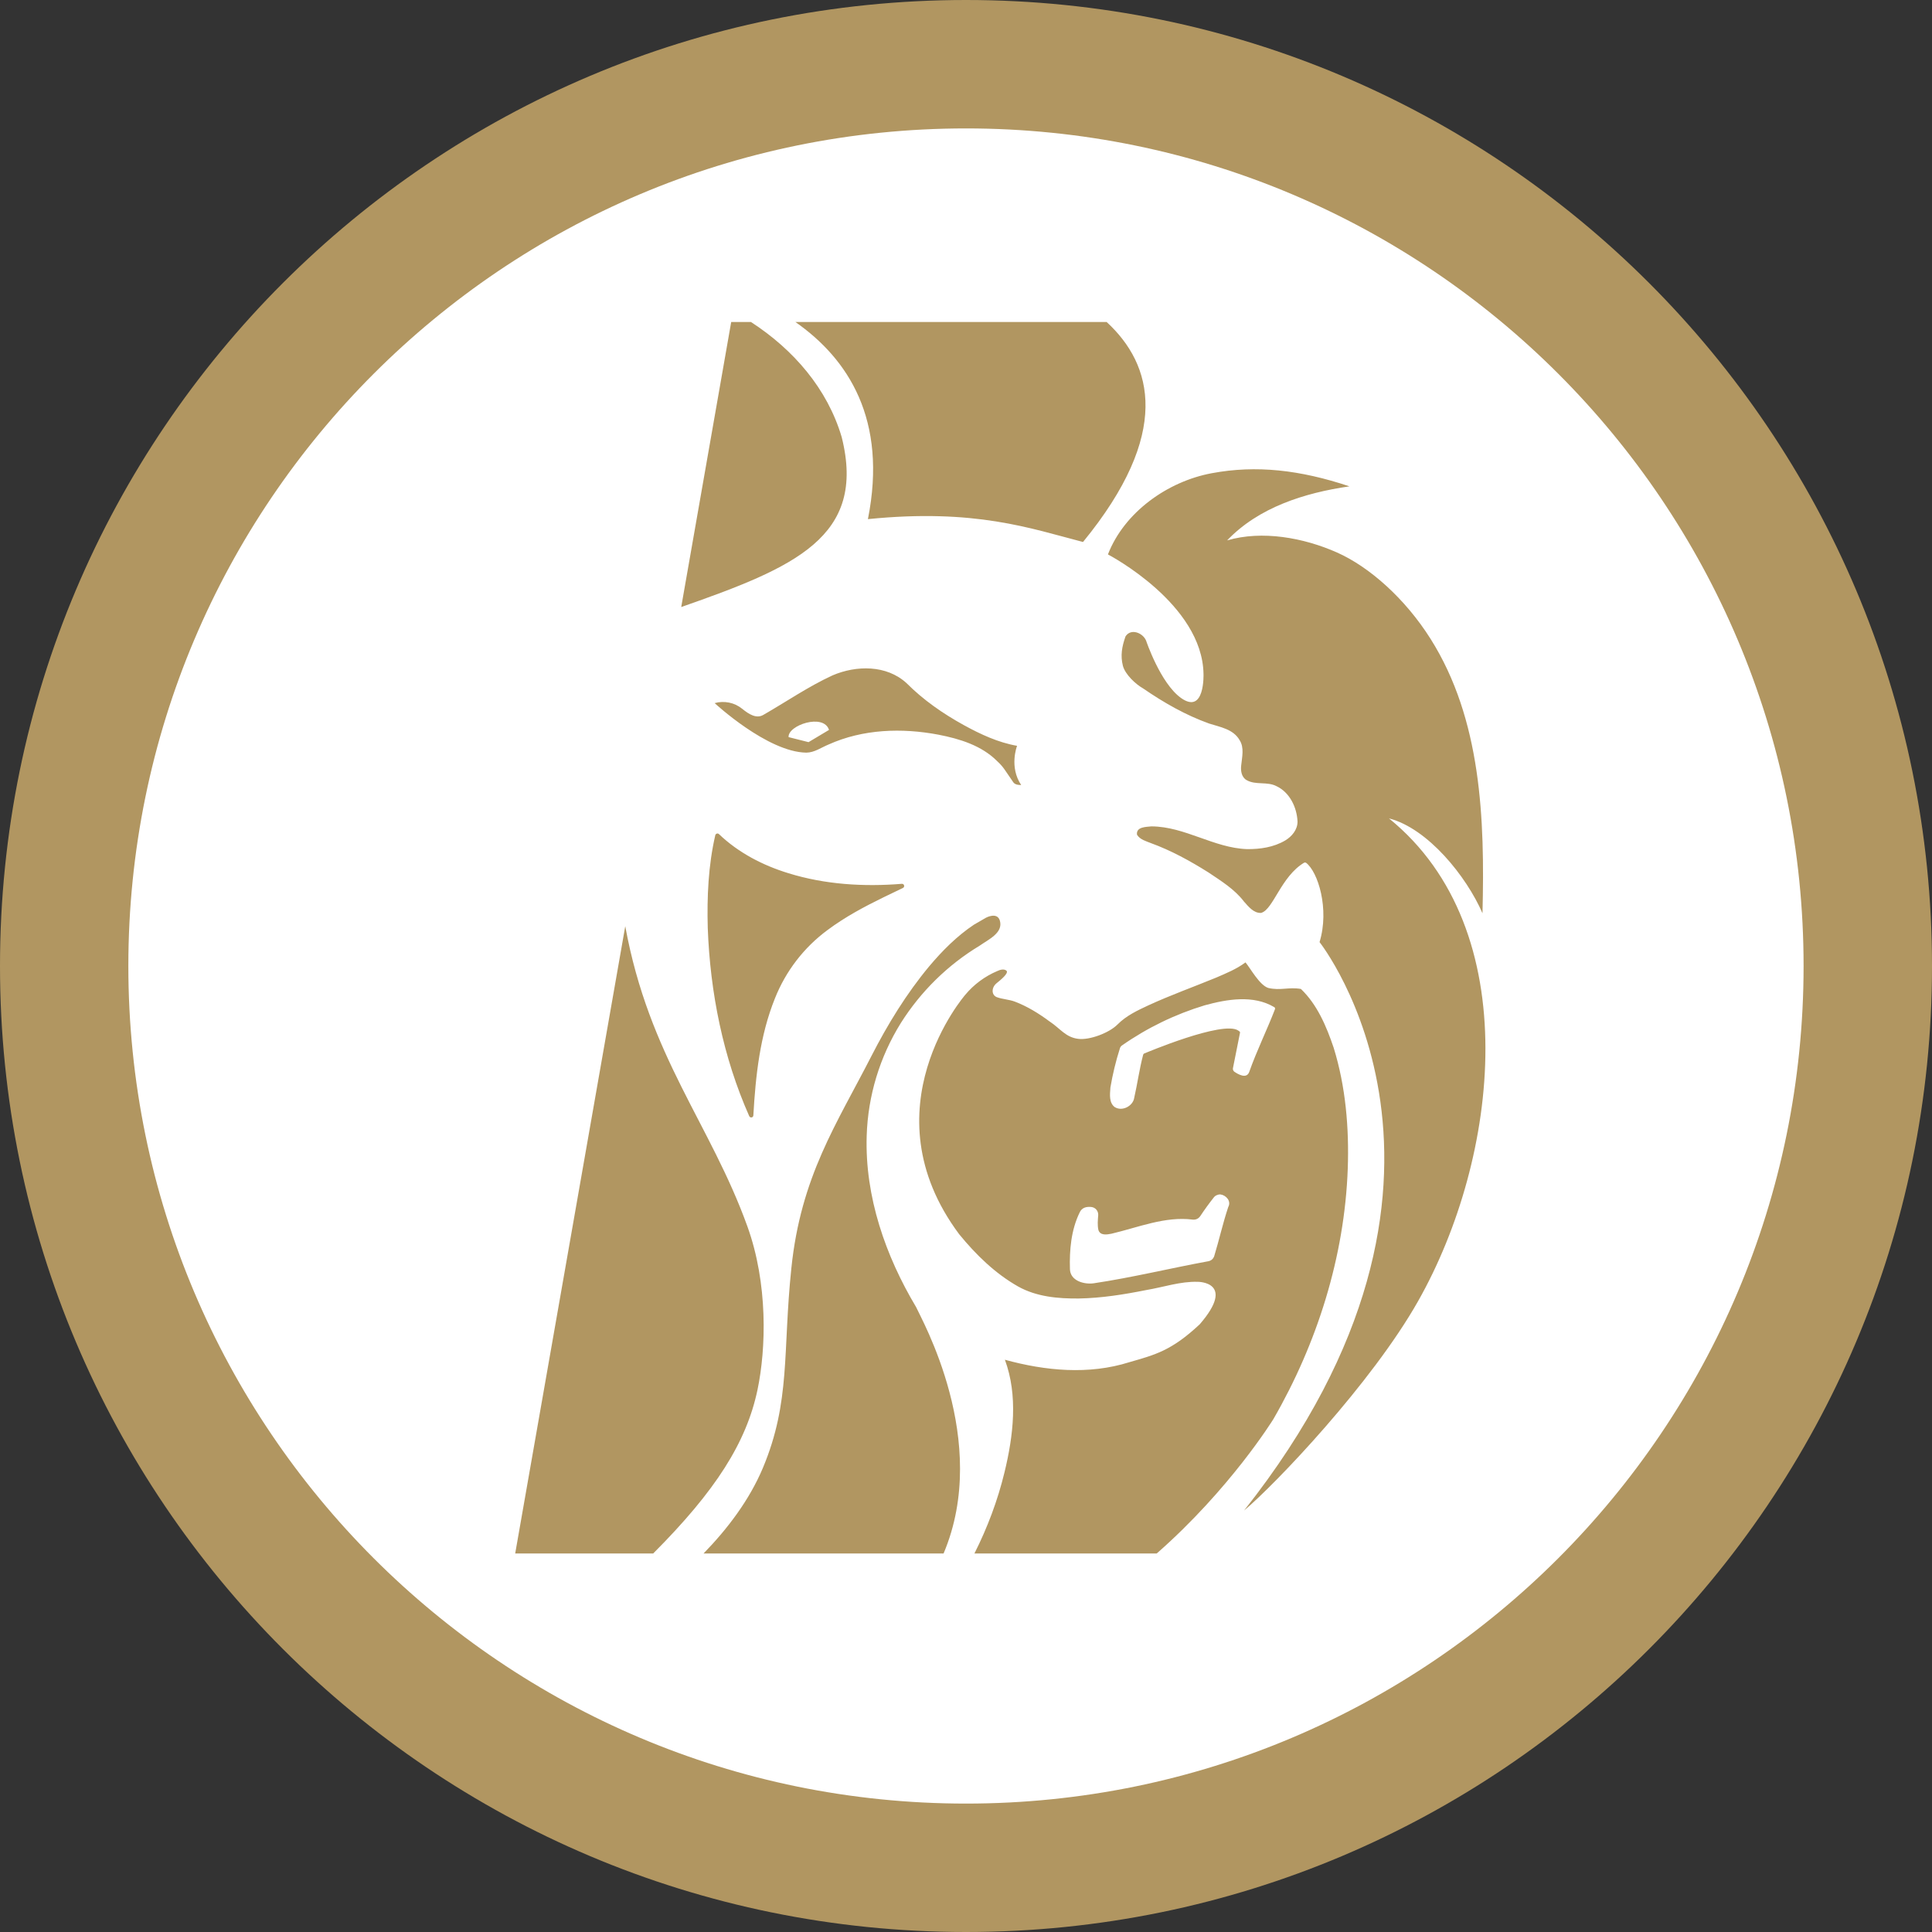 <svg width="30" height="30" viewBox="0 0 30 30" fill="none" xmlns="http://www.w3.org/2000/svg">
<rect x="0" y="0" width="30" height="30" fill="#333333" stroke="none"/>
<path d="M15 30C23.284 30 30 23.284 30 15C30 6.716 23.284 0 15 0C6.716 0 0 6.716 0 15C0 23.284 6.716 30 15 30Z" fill="#B19661"/>
<path d="M15 28.006C22.183 28.006 28.006 22.183 28.006 15C28.006 7.817 22.183 1.994 15 1.994C7.817 1.994 1.993 7.817 1.993 15C1.993 22.183 7.817 28.006 15 28.006Z" fill="white"/>
<path d="M9.709 14.382C10.079 16.408 11.032 17.451 11.606 19.045C11.925 19.93 11.898 20.936 11.762 21.583C11.59 22.396 11.118 23.145 10.143 24.122H8L9.709 14.382ZM15.309 14.251C15.313 14.248 15.486 14.157 15.526 14.296C15.58 14.485 15.352 14.586 15.211 14.685C14.716 14.984 14.298 15.395 13.989 15.884C13.661 16.411 13.477 17.015 13.458 17.636C13.428 18.584 13.753 19.506 14.225 20.296C14.299 20.468 15.391 22.373 14.652 24.122H10.925C11.295 23.742 11.635 23.295 11.846 22.794C12.28 21.759 12.152 20.989 12.288 19.694C12.435 18.267 12.991 17.455 13.533 16.395C13.784 15.905 14.075 15.43 14.426 15.008C14.632 14.763 14.86 14.534 15.124 14.358L15.309 14.251ZM19.34 14.944C19.414 15.031 19.557 15.298 19.694 15.341C19.883 15.385 20.006 15.324 20.2 15.356C20.453 15.598 20.596 15.934 20.709 16.269C20.895 16.869 20.95 17.512 20.928 18.145C20.879 19.514 20.452 20.86 19.773 22.036C19.762 22.053 19.1 23.123 17.962 24.122H15.131C15.332 23.723 15.491 23.302 15.597 22.865C15.736 22.295 15.81 21.671 15.604 21.114C16.23 21.286 16.906 21.352 17.54 21.151C17.938 21.036 18.189 20.975 18.629 20.564C19.201 19.903 18.601 19.904 18.601 19.904C18.329 19.895 18.064 19.988 17.798 20.032C17.453 20.101 17.102 20.157 16.751 20.163C16.43 20.166 16.097 20.137 15.81 19.977C15.455 19.776 15.155 19.485 14.894 19.165C13.445 17.222 14.988 15.448 14.988 15.448C15.121 15.287 15.294 15.16 15.482 15.08C15.53 15.056 15.599 15.039 15.633 15.078C15.656 15.121 15.537 15.217 15.472 15.27C15.395 15.335 15.392 15.447 15.476 15.483C15.566 15.517 15.67 15.519 15.761 15.554C15.952 15.627 16.131 15.737 16.299 15.862L16.301 15.863C16.466 15.973 16.547 16.107 16.742 16.131C16.917 16.154 17.223 16.04 17.354 15.907C17.49 15.77 17.663 15.69 17.834 15.61C18.177 15.452 18.533 15.325 18.883 15.181C19.04 15.113 19.201 15.048 19.34 14.944ZM18.816 7.348C19.505 7.219 20.188 7.296 20.954 7.552C20.255 7.653 19.543 7.879 19.055 8.391C19.599 8.232 20.242 8.349 20.761 8.579C21.265 8.803 21.819 9.295 22.213 9.919C23.003 11.171 23.057 12.714 23.02 14.181C22.771 13.608 22.172 12.863 21.568 12.708C23.703 14.438 23.275 17.984 22.023 20.199C21.3 21.48 19.799 23.053 19.318 23.455C23.4 18.299 20.49 14.629 20.49 14.629C20.647 14.113 20.465 13.535 20.279 13.396C20.275 13.394 20.27 13.393 20.265 13.393C20.259 13.393 20.254 13.394 20.25 13.396C19.892 13.611 19.773 14.117 19.587 14.174L19.577 14.176C19.465 14.178 19.387 14.078 19.317 14C19.17 13.807 18.962 13.68 18.766 13.548C18.48 13.368 18.183 13.205 17.869 13.091C17.794 13.061 17.706 13.038 17.658 12.966C17.656 12.961 17.655 12.956 17.654 12.951C17.649 12.837 17.8 12.841 17.878 12.832H17.882C18.399 12.835 18.849 13.167 19.363 13.185C19.567 13.187 19.777 13.157 19.958 13.05C20.059 12.989 20.148 12.885 20.148 12.758C20.138 12.533 20.024 12.304 19.824 12.209C19.679 12.131 19.5 12.195 19.358 12.114C19.28 12.071 19.263 11.972 19.273 11.887C19.286 11.757 19.324 11.609 19.248 11.492C19.149 11.32 18.944 11.29 18.775 11.235C18.412 11.105 18.073 10.912 17.752 10.691C17.635 10.625 17.473 10.475 17.436 10.338C17.396 10.178 17.421 10.041 17.477 9.882C17.56 9.752 17.747 9.826 17.797 9.949C17.797 9.949 18.017 10.606 18.337 10.837C18.712 11.105 18.688 10.465 18.688 10.465C18.67 9.379 17.226 8.621 17.204 8.609C17.457 7.955 18.128 7.476 18.816 7.348ZM18.895 18.558C18.877 18.565 18.861 18.577 18.849 18.592C18.774 18.687 18.703 18.785 18.636 18.886C18.623 18.904 18.606 18.919 18.586 18.928C18.566 18.937 18.543 18.94 18.521 18.938C18.092 18.883 17.672 19.06 17.259 19.157C17.189 19.171 17.083 19.189 17.056 19.099C17.039 19.023 17.047 18.947 17.053 18.87C17.055 18.839 17.045 18.808 17.025 18.784C17.005 18.76 16.976 18.745 16.945 18.742C16.872 18.735 16.799 18.749 16.764 18.829C16.632 19.1 16.605 19.411 16.614 19.707C16.619 19.891 16.837 19.947 16.982 19.927C17.579 19.838 18.171 19.693 18.765 19.584C18.785 19.58 18.804 19.571 18.819 19.558C18.835 19.544 18.847 19.526 18.854 19.506C18.931 19.254 18.988 18.994 19.072 18.743C19.123 18.65 19.038 18.559 18.951 18.547C18.932 18.546 18.912 18.55 18.895 18.558ZM11.164 12.952C11.468 13.243 11.847 13.438 12.242 13.559C12.809 13.735 13.412 13.772 14.003 13.724C14.041 13.721 14.054 13.771 14.021 13.788L13.72 13.933C13.419 14.08 13.123 14.238 12.852 14.44C12.485 14.71 12.201 15.079 12.033 15.503C11.8 16.081 11.733 16.704 11.698 17.32C11.696 17.356 11.649 17.364 11.634 17.331C11.229 16.419 11.027 15.415 10.99 14.408C10.977 13.928 10.998 13.439 11.107 12.969C11.109 12.963 11.112 12.957 11.116 12.953C11.12 12.949 11.125 12.946 11.131 12.944C11.136 12.943 11.143 12.942 11.148 12.943C11.154 12.945 11.16 12.948 11.164 12.952ZM19.785 15.638C19.463 15.447 19.058 15.514 18.708 15.61C18.248 15.749 17.813 15.96 17.42 16.235C17.405 16.246 17.395 16.261 17.39 16.278C17.326 16.478 17.277 16.682 17.242 16.889V16.895C17.234 16.997 17.219 17.125 17.312 17.193V17.192C17.426 17.262 17.59 17.175 17.611 17.052C17.662 16.828 17.692 16.601 17.751 16.378C17.753 16.372 17.757 16.366 17.762 16.361C17.781 16.353 18.99 15.841 19.227 16.002C19.241 16.012 19.258 16.019 19.255 16.036L19.145 16.587C19.143 16.597 19.144 16.607 19.148 16.616C19.151 16.626 19.158 16.635 19.166 16.641C19.224 16.681 19.357 16.759 19.398 16.645C19.515 16.313 19.672 15.998 19.797 15.673C19.799 15.666 19.8 15.659 19.798 15.652C19.796 15.646 19.791 15.641 19.785 15.638ZM12.928 10.487C13.297 10.329 13.766 10.323 14.076 10.607C14.339 10.871 14.644 11.082 14.967 11.26C15.226 11.402 15.5 11.53 15.793 11.581C15.79 11.589 15.668 11.91 15.857 12.19C15.81 12.189 15.755 12.185 15.729 12.139C15.602 11.957 15.585 11.912 15.484 11.819C15.242 11.576 14.902 11.472 14.572 11.408C14.007 11.301 13.401 11.319 12.863 11.562C12.751 11.608 12.646 11.686 12.52 11.687C11.915 11.678 11.097 10.918 11.097 10.918C11.17 10.897 11.248 10.895 11.322 10.91C11.397 10.925 11.467 10.959 11.526 11.007C11.629 11.091 11.745 11.163 11.851 11.102C12.209 10.897 12.552 10.66 12.928 10.487ZM12.873 11.334C12.789 11.072 12.231 11.262 12.245 11.446L12.555 11.524L12.873 11.334ZM11.661 5C12.322 5.429 12.848 6.036 13.07 6.788C13.459 8.34 12.333 8.812 10.578 9.426L11.354 5H11.661ZM17.184 5C17.902 5.662 18.197 6.73 16.817 8.416C16.006 8.206 15.14 7.893 13.477 8.061C13.785 6.513 13.169 5.572 12.351 5H17.184Z" fill="#B19661"/>
</svg>
